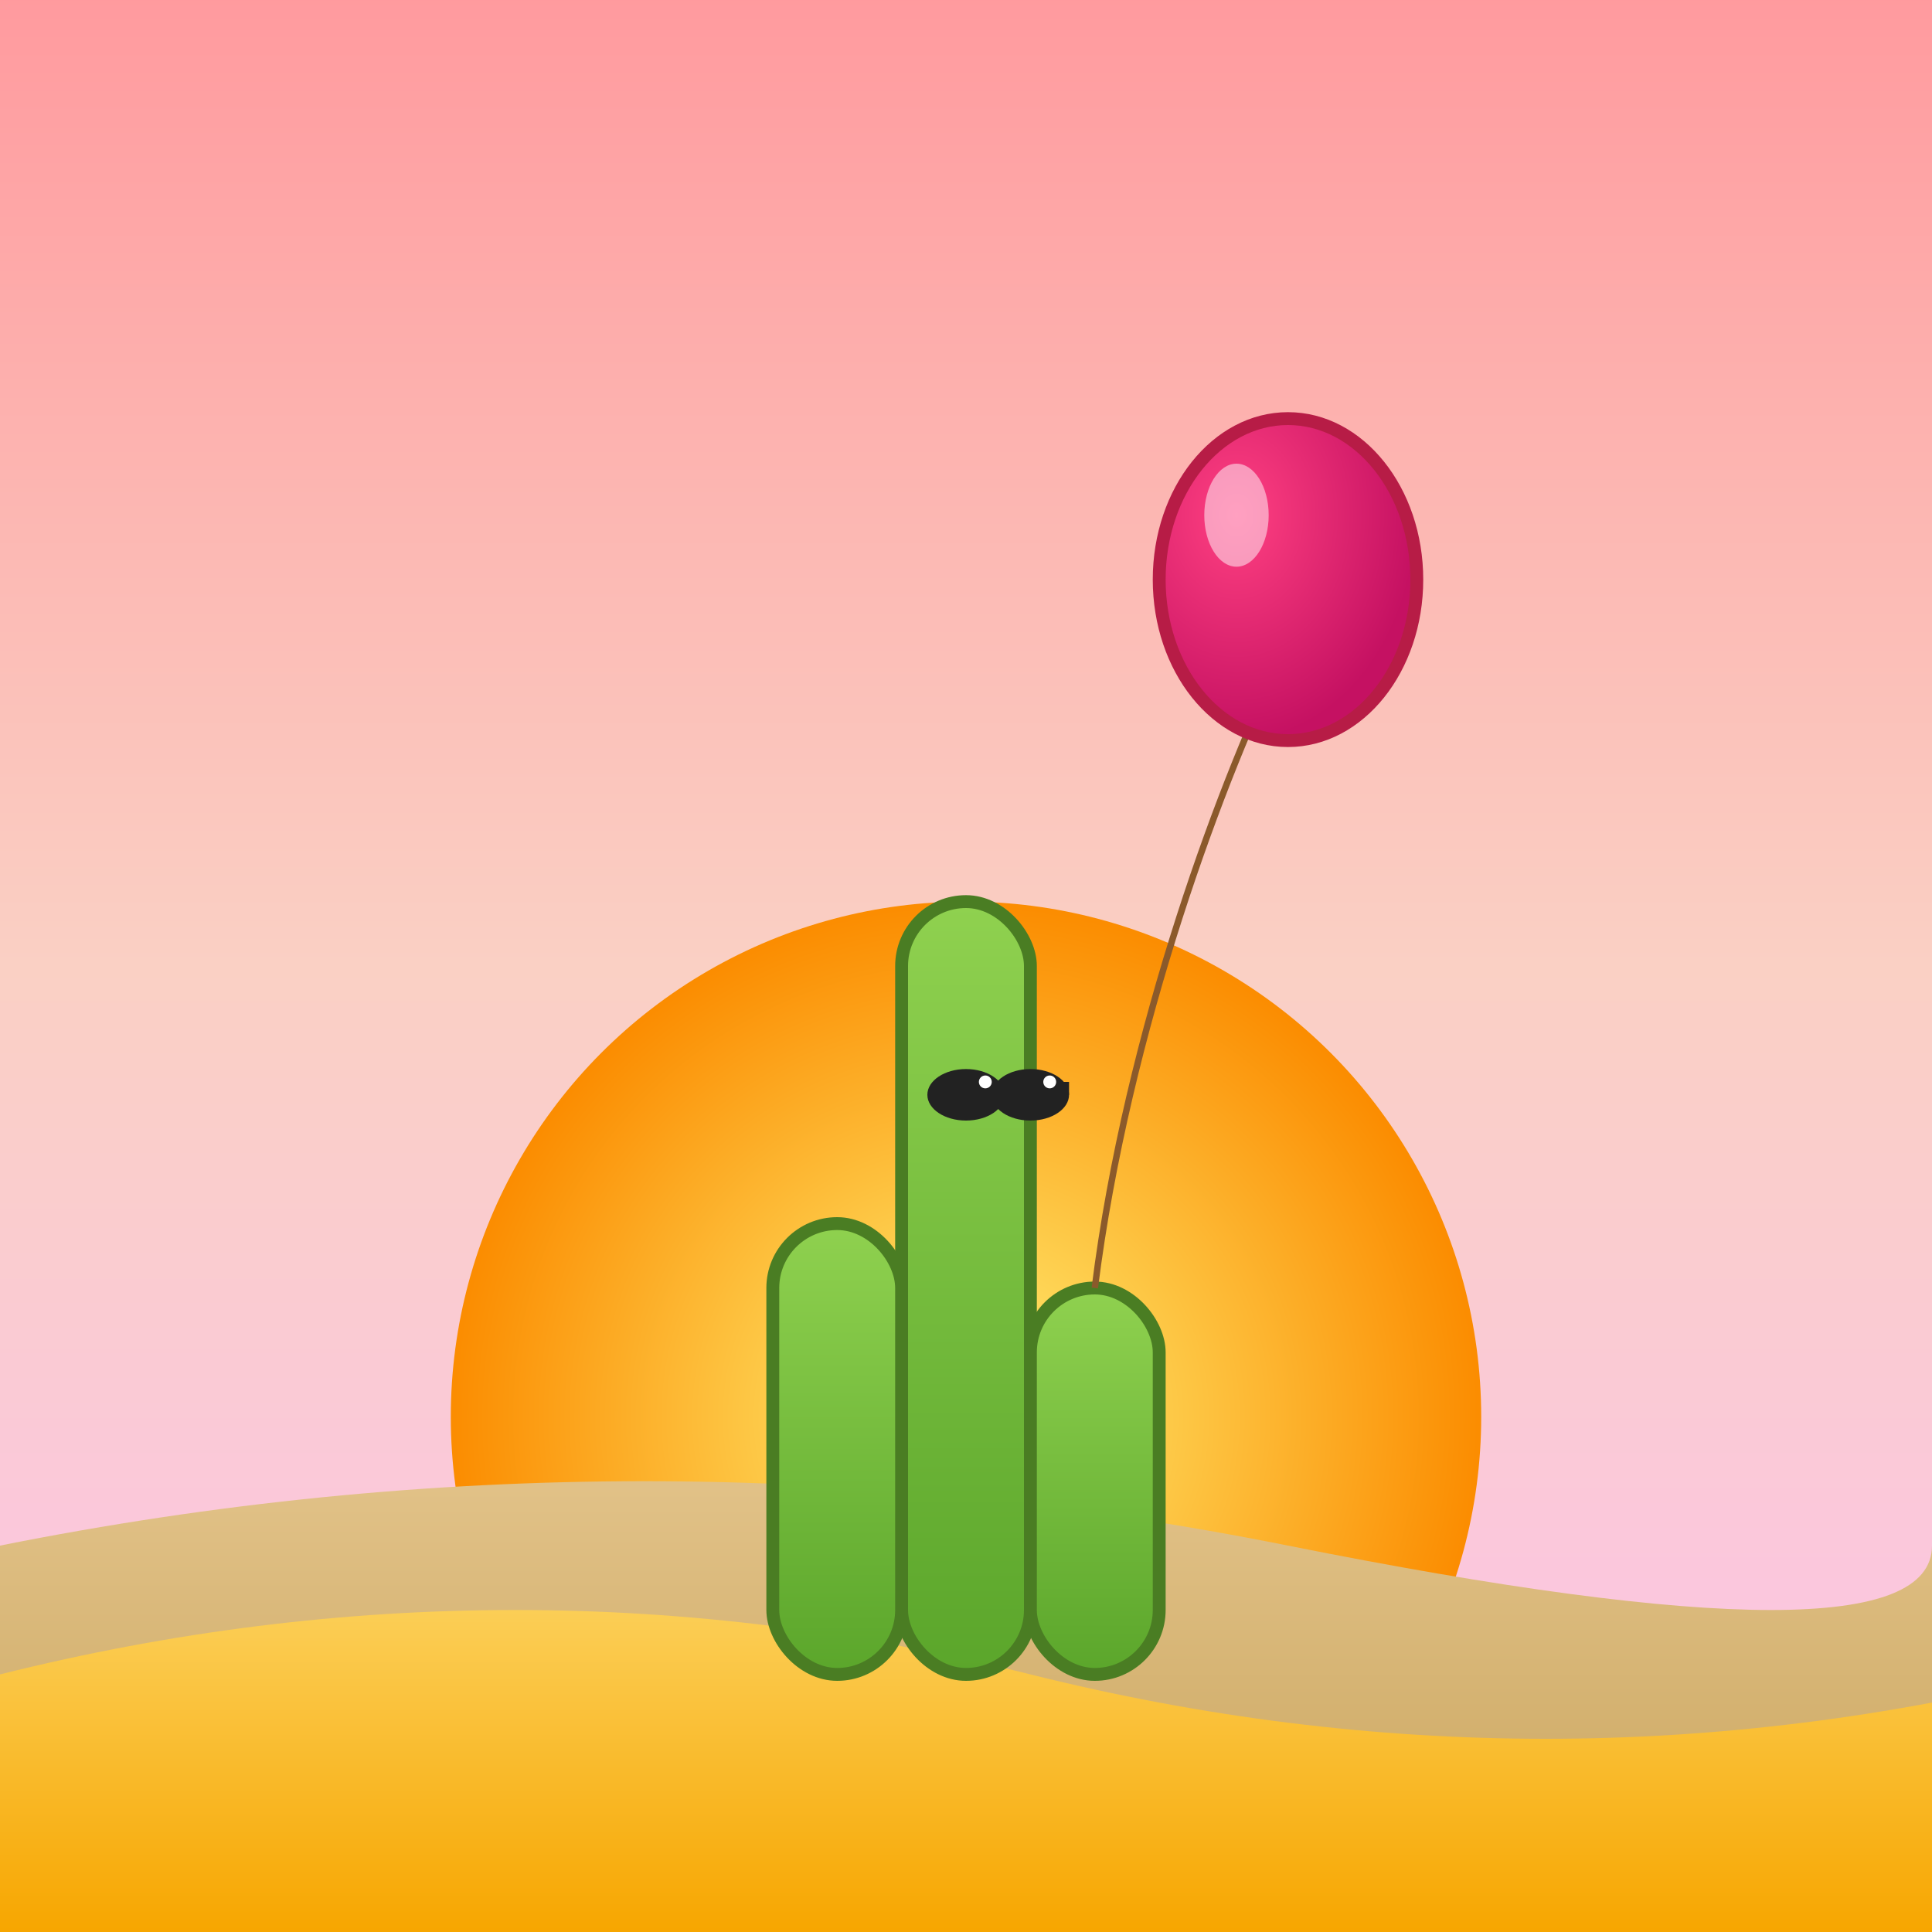 <svg xmlns="http://www.w3.org/2000/svg" viewBox="0 0 300 300">
  <defs>
    <linearGradient id="skyGrad" x1="0%" y1="0%" x2="0%" y2="100%">
      <stop offset="0%" stop-color="#ff9a9e"/>
      <stop offset="50%" stop-color="#fad0c4"/>
      <stop offset="100%" stop-color="#fbc2eb"/>
    </linearGradient>
    <radialGradient id="sunGrad" cx="50%" cy="50%" r="50%">
      <stop offset="0%" stop-color="#fff176"/>
      <stop offset="100%" stop-color="#fb8c00"/>
    </radialGradient>
    <linearGradient id="sandGrad2" x1="0%" y1="0%" x2="0%" y2="100%">
      <stop offset="0%" stop-color="#e5c68e"/>
      <stop offset="100%" stop-color="#c8a35b"/>
    </linearGradient>
    <linearGradient id="sandGrad" x1="0%" y1="0%" x2="0%" y2="100%">
      <stop offset="0%" stop-color="#fcd667"/>
      <stop offset="100%" stop-color="#f7a600"/>
    </linearGradient>
    <linearGradient id="cactusGrad" x1="0%" y1="0%" x2="0%" y2="100%">
      <stop offset="0%" stop-color="#8fd14f"/>
      <stop offset="100%" stop-color="#5ba62b"/>
    </linearGradient>
    <radialGradient id="balloonGrad" cx="30%" cy="30%" r="70%">
      <stop offset="0%" stop-color="#ff4081"/>
      <stop offset="100%" stop-color="#c51162"/>
    </radialGradient>
    <filter id="shadow" x="-20%" y="-20%" width="140%" height="140%">
      <feDropShadow dx="0" dy="4" stdDeviation="4" flood-color="#000" flood-opacity="0.3"/>
    </filter>
  </defs>
  <rect width="300" height="300" fill="url(#skyGrad)"/>
  <circle cx="150" cy="220" r="80" fill="url(#sunGrad)"/>
  <path d="M0,240 Q100,220 200,240 T300,240 L300,300 L0,300 Z" fill="url(#sandGrad2)"/>
  <path d="M0,260 Q80,240 160,260 T320,260 L300,300 L0,300 Z" fill="url(#sandGrad)"/>
  <g filter="url(#shadow)">
    <g>
      <rect x="140" y="140" width="20" height="120" rx="10" fill="url(#cactusGrad)" stroke="#4a7d23" stroke-width="2"/>
      <rect x="120" y="190" width="20" height="70" rx="10" fill="url(#cactusGrad)" stroke="#4a7d23" stroke-width="2"/>
      <rect x="160" y="200" width="20" height="60" rx="10" fill="url(#cactusGrad)" stroke="#4a7d23" stroke-width="2"/>
      <g>
        <ellipse cx="150" cy="170" rx="6" ry="4" fill="#222"/>
        <ellipse cx="160" cy="170" rx="6" ry="4" fill="#222"/>
        <rect x="154" y="168" width="12" height="2" fill="#222"/>
        <circle cx="153" cy="168" r="1" fill="#fff"/>
        <circle cx="163" cy="168" r="1" fill="#fff"/>
      </g>
    </g>
  </g>
  <path d="M170,200 C175,160 190,120 200,100" stroke="#8b5a2b" stroke-width="1" fill="none"/>
  <ellipse cx="200" cy="90" rx="20" ry="25" fill="url(#balloonGrad)" stroke="#b71c46" stroke-width="2"/>
  <ellipse cx="192" cy="80" rx="5" ry="8" fill="#fff" fill-opacity="0.5"/>
</svg>